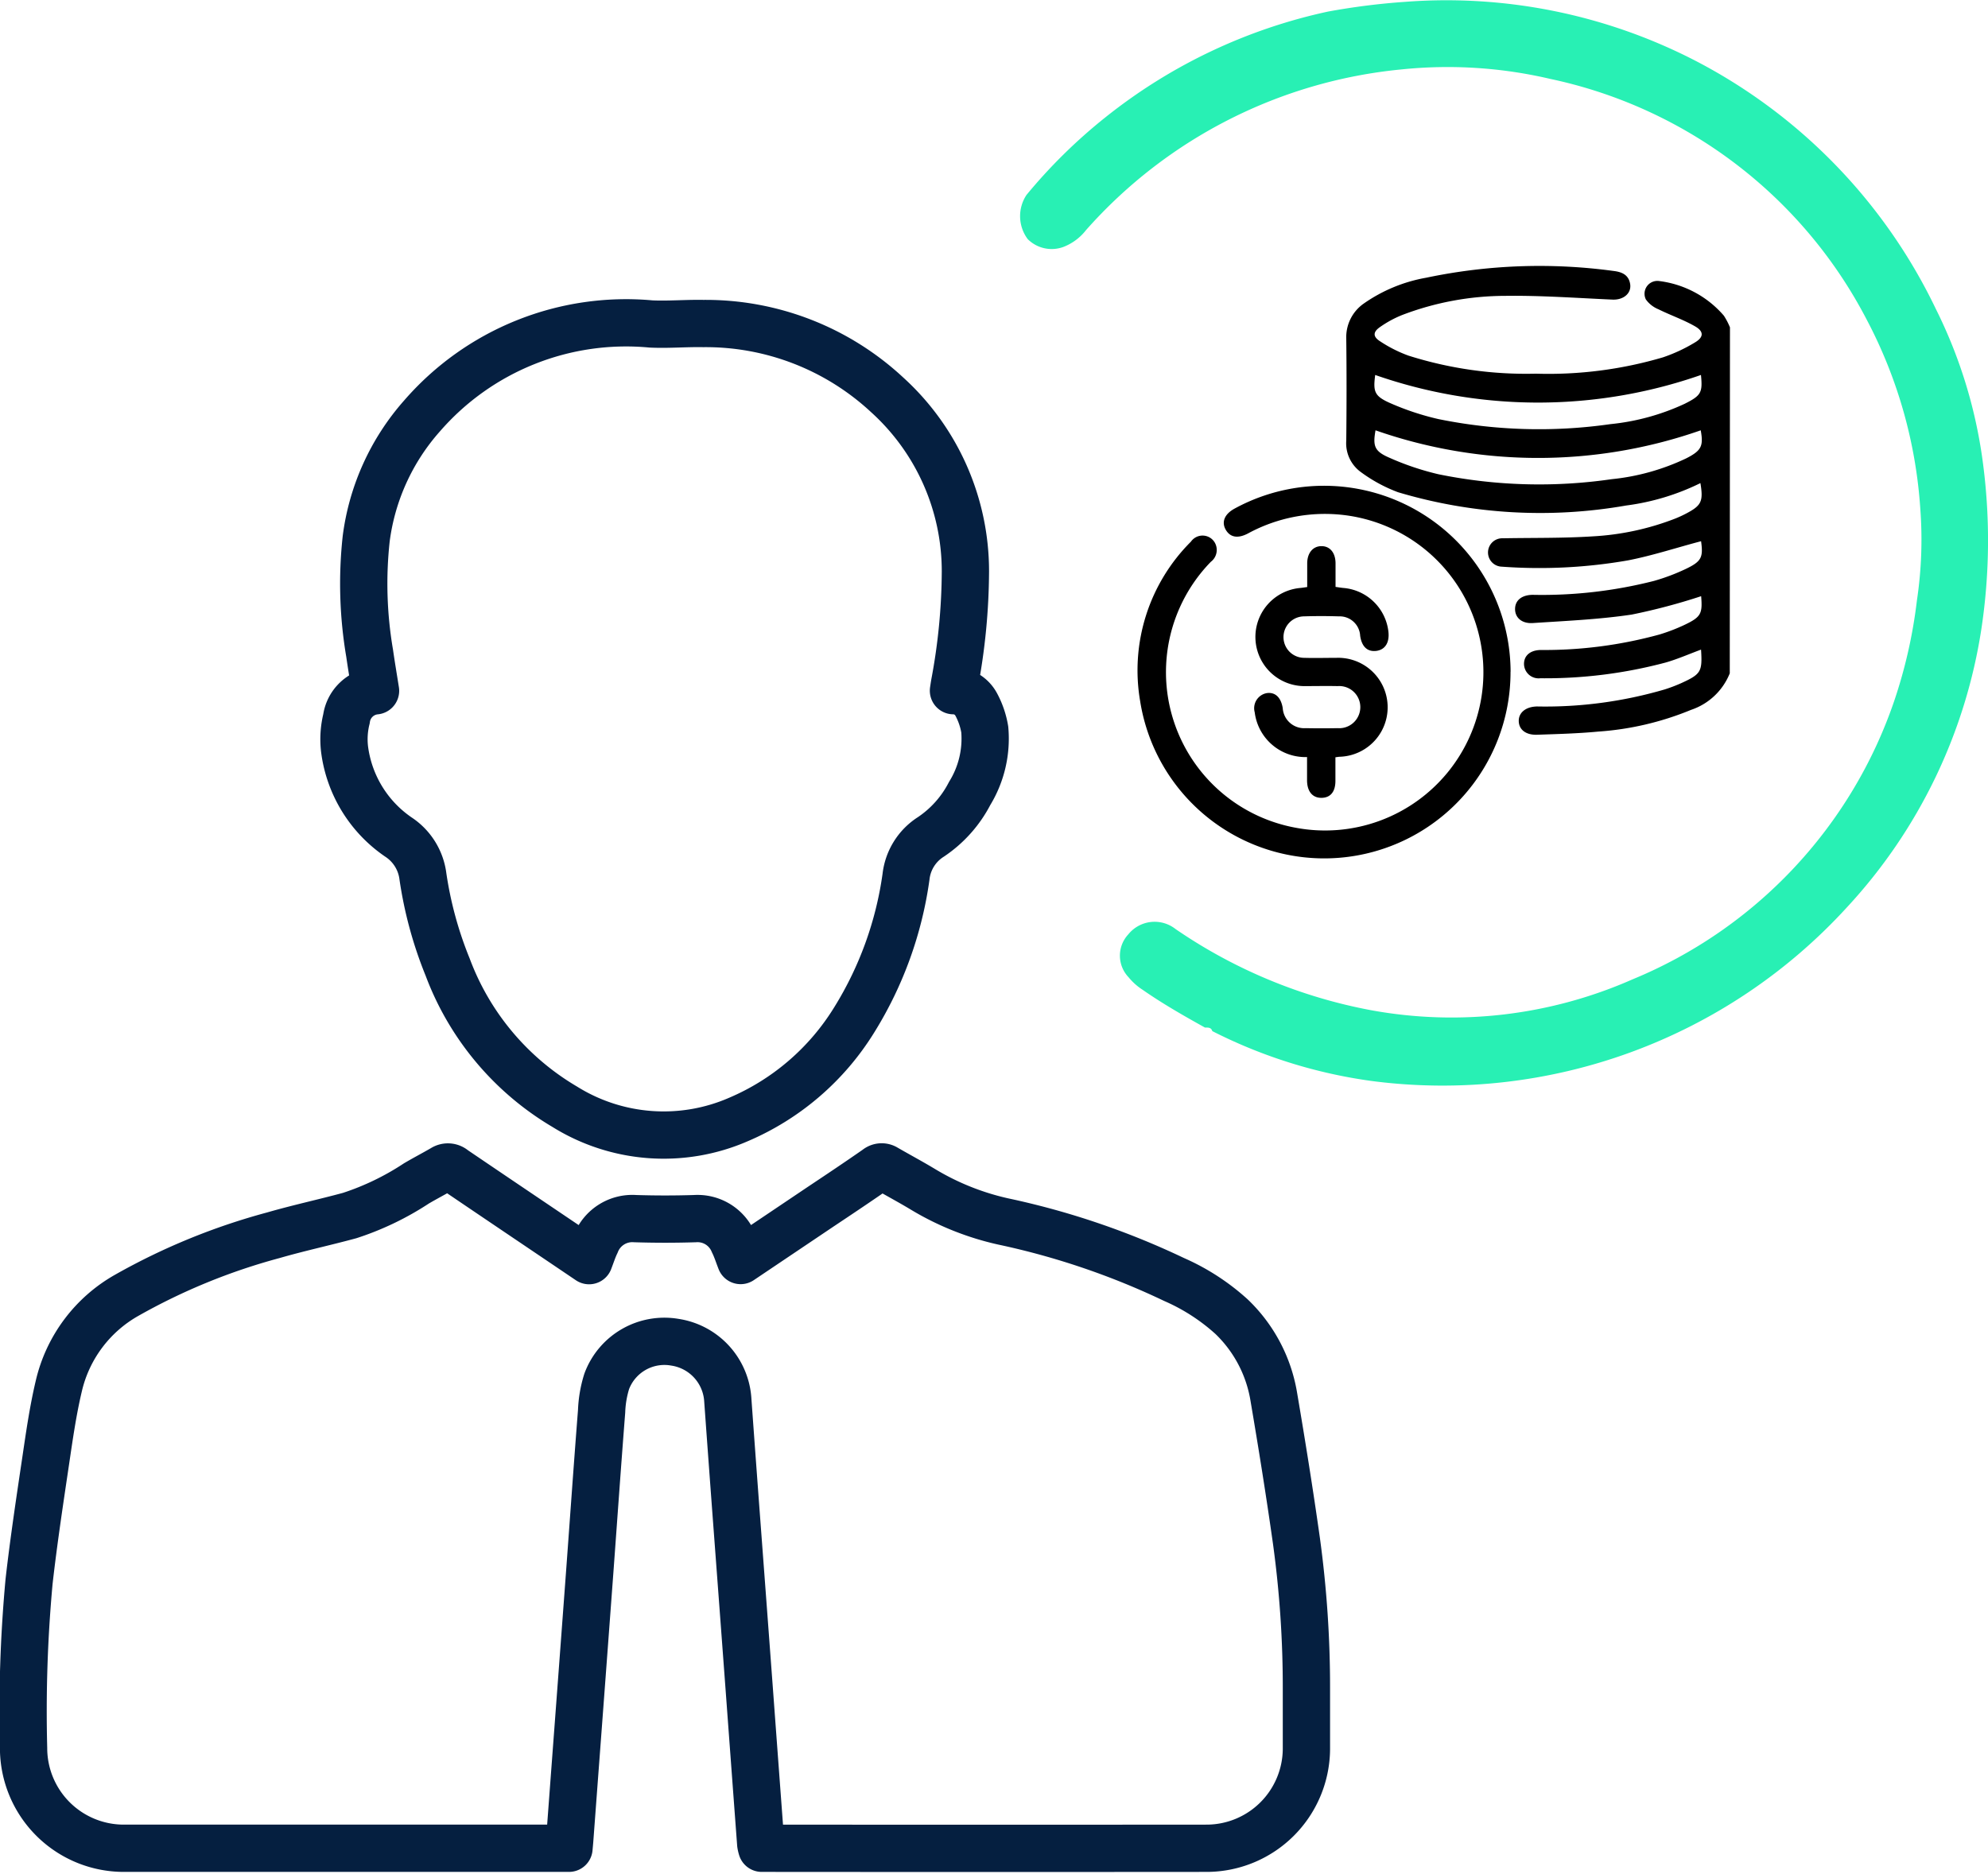 <svg xmlns="http://www.w3.org/2000/svg" xmlns:xlink="http://www.w3.org/1999/xlink" width="63.066" height="59.457" viewBox="0 0 63.066 59.457">
  <defs>
    <clipPath id="clip-path">
      <rect id="Rectangle_717" data-name="Rectangle 717" width="18.782" height="18.794" fill="none"/>
    </clipPath>
  </defs>
  <g id="Group_1428" data-name="Group 1428" transform="translate(9138.748 9435.009)">
    <g id="Group_1408" data-name="Group 1408" transform="translate(-9623.445 -16736.58)">
      <path id="Path_1663" data-name="Path 1663" d="M132.1,32.605c-.675-.375-1.345-.757-1.981-1.2a1.916,1.916,0,0,1-.448-.4.991.991,0,0,1-.007-1.36,1.073,1.073,0,0,1,1.5-.167,16.225,16.225,0,0,0,6.21,2.576,14.207,14.207,0,0,0,8.283-.98,14.675,14.675,0,0,0,8.3-8.823,15.688,15.688,0,0,0,.724-3.2,13.024,13.024,0,0,0,.108-2.9,14.969,14.969,0,0,0-1.7-6.008,14.751,14.751,0,0,0-10.042-7.64,14.267,14.267,0,0,0-4.721-.3A15.316,15.316,0,0,0,128.323,7.3a1.673,1.673,0,0,1-.711.532,1.075,1.075,0,0,1-1.14-.246,1.219,1.219,0,0,1-.039-1.4,16.88,16.88,0,0,1,2.5-2.46A17.076,17.076,0,0,1,135.991.369a21.747,21.747,0,0,1,2.447-.31,17.213,17.213,0,0,1,9.256,1.889A17.283,17.283,0,0,1,155.28,9.8a15.387,15.387,0,0,1,1.479,4.768,18.8,18.8,0,0,1-.027,5.348,16.7,16.7,0,0,1-4.262,8.862A17.374,17.374,0,0,1,137.4,34.3a15.888,15.888,0,0,1-5.072-1.585c-.036-.123-.138-.111-.233-.113" transform="translate(390.827 7301.571)" fill="#28f0b4"/>
      <path id="Path_1735" data-name="Path 1735" d="M17.3,48.377H3.188A3.179,3.179,0,0,1,0,45.2a44.879,44.879,0,0,1,.174-5.287c.146-1.286.34-2.566.53-3.846.116-.784.228-1.571.41-2.341a4.466,4.466,0,0,1,2.169-2.9,19.935,19.935,0,0,1,4.645-1.9c.8-.231,1.614-.406,2.417-.624a8.786,8.786,0,0,0,2.118-1.02c.279-.164.566-.313.846-.476a.281.281,0,0,1,.34.027c1.426.968,2.856,1.93,4.291,2.9.073-.189.132-.376.217-.551A1.24,1.24,0,0,1,19.4,28.4q.951.03,1.9,0a1.231,1.231,0,0,1,1.217.753c.091.181.152.377.23.576l2.528-1.7c.6-.4,1.2-.8,1.789-1.211a.24.24,0,0,1,.288-.021c.4.231.808.449,1.2.686a8.515,8.515,0,0,0,2.526,1.007A24.341,24.341,0,0,1,36.5,30.332a6.718,6.718,0,0,1,1.823,1.18,4.539,4.539,0,0,1,1.334,2.516c.26,1.53.506,3.063.723,4.6a34.167,34.167,0,0,1,.316,4.723c0,.628,0,1.256,0,1.884a3.17,3.17,0,0,1-3.133,3.142q-6.989.006-13.979,0h-.167a.944.944,0,0,1-.032-.137q-.185-2.481-.368-4.962-.211-2.837-.424-5.673-.128-1.72-.252-3.44a1.975,1.975,0,0,0-1.676-1.843A1.952,1.952,0,0,0,18.5,33.561a3.607,3.607,0,0,0-.163.951c-.133,1.7-.252,3.4-.377,5.1q-.243,3.281-.49,6.563-.073.978-.146,1.957c-.006.077-.014.155-.022.245M10.243,12.542a2.7,2.7,0,0,0-.061.958,3.988,3.988,0,0,0,1.708,2.792,1.751,1.751,0,0,1,.778,1.247,12.379,12.379,0,0,0,.785,2.88,8.662,8.662,0,0,0,3.709,4.428,5.937,5.937,0,0,0,5.515.408,7.994,7.994,0,0,0,3.68-3.171,11.645,11.645,0,0,0,1.637-4.533,1.721,1.721,0,0,1,.789-1.263,3.7,3.7,0,0,0,1.229-1.377,3.323,3.323,0,0,0,.48-2.03,2.556,2.556,0,0,0-.274-.8.825.825,0,0,0-.719-.432c.015-.1.024-.16.035-.224a19.612,19.612,0,0,0,.344-3.565,7.555,7.555,0,0,0-2.485-5.6A8.449,8.449,0,0,0,21.566,0c-.554-.011-1.11.04-1.662.014a8.571,8.571,0,0,0-7.265,2.919,7.276,7.276,0,0,0-1.77,3.895,13.152,13.152,0,0,0,.109,3.633c.056.391.122.78.187,1.192a1.031,1.031,0,0,0-.922.891" transform="translate(485.445 7311.836)" fill="none" stroke="#051f40" stroke-linecap="round" stroke-linejoin="round" stroke-width="1.5"/>
    </g>
    <g id="Group_1410" data-name="Group 1410" transform="translate(-9102.656 -9426.57)">
      <g id="Group_855" data-name="Group 855" clip-path="url(#clip-path)">
        <path id="Path_1748" data-name="Path 1748" d="M129.338,12.924a2.01,2.01,0,0,1-1.229,1.16,9.382,9.382,0,0,1-2.945.689c-.644.061-1.292.078-1.939.1-.358.012-.575-.164-.581-.431s.218-.46.583-.466a13.477,13.477,0,0,0,4.055-.543,5.009,5.009,0,0,0,.523-.2c.622-.285.666-.363.622-1.061-.375.138-.741.3-1.12.409a14.836,14.836,0,0,1-3.979.5.463.463,0,0,1-.517-.441c-.007-.272.19-.448.524-.456a13.771,13.771,0,0,0,3.782-.494,5.822,5.822,0,0,0,.76-.291c.55-.259.6-.361.553-.922a19.359,19.359,0,0,1-2.2.583c-1.036.155-2.089.2-3.136.269-.352.024-.567-.17-.567-.444s.209-.448.562-.451a14.38,14.38,0,0,0,3.846-.442,6.432,6.432,0,0,0,1-.376c.511-.243.563-.372.493-.883-.766.2-1.531.454-2.315.607a16.361,16.361,0,0,1-4.011.2.45.45,0,1,1,.034-.9c.956-.018,1.914,0,2.868-.062a8.484,8.484,0,0,0,2.6-.562,3.586,3.586,0,0,0,.357-.165c.479-.252.542-.386.446-.962a7.507,7.507,0,0,1-2.357.711,15.767,15.767,0,0,1-7.237-.422,4.835,4.835,0,0,1-1.177-.638,1.129,1.129,0,0,1-.464-1c.011-1.079.013-2.159,0-3.238a1.3,1.3,0,0,1,.554-1.109,4.951,4.951,0,0,1,1.985-.821,17.444,17.444,0,0,1,5.934-.215c.261.031.481.115.532.41s-.207.514-.555.5c-1.133-.05-2.267-.134-3.4-.119a9.209,9.209,0,0,0-3.275.607,3.444,3.444,0,0,0-.712.388c-.217.153-.219.3.006.444a4.276,4.276,0,0,0,.9.456,12.365,12.365,0,0,0,4.048.574,12.842,12.842,0,0,0,4.029-.518,5.125,5.125,0,0,0,1.014-.472c.282-.166.289-.348.008-.51-.37-.213-.781-.353-1.164-.543a.914.914,0,0,1-.4-.313.407.407,0,0,1,.415-.584,3.231,3.231,0,0,1,2.06,1.1,2.261,2.261,0,0,1,.193.37Zm-.914-9.466a15.677,15.677,0,0,1-10.334,0c-.07.533-.027.674.492.9a8.488,8.488,0,0,0,1.514.5,15.988,15.988,0,0,0,5.456.16,7.293,7.293,0,0,0,2.348-.642c.533-.265.58-.36.524-.92M118.1,5.215c-.087.493-.04.662.436.867a8.659,8.659,0,0,0,1.565.527,15.975,15.975,0,0,0,5.487.156,7.159,7.159,0,0,0,2.372-.663c.483-.247.546-.391.457-.888a15.618,15.618,0,0,1-10.317,0" transform="translate(-110.556 0)"/>
        <path id="Path_1749" data-name="Path 1749" d="M11.827,129.282a5.911,5.911,0,0,1-11.75.933,5.766,5.766,0,0,1,1.612-5.059.449.449,0,0,1,.758.034.471.471,0,0,1-.127.606,5.018,5.018,0,0,0,2.7,8.439,5.022,5.022,0,1,0,1.526-9.922,5.111,5.111,0,0,0-3.043.581c-.323.172-.569.13-.71-.115s-.042-.5.291-.677a5.919,5.919,0,0,1,8.745,5.182" transform="translate(0 -116.41)"/>
        <path id="Path_1750" data-name="Path 1750" d="M67.317,164.132a1.621,1.621,0,0,1-1.67-1.419.487.487,0,0,1,.389-.611c.264-.033.445.139.5.479a.68.68,0,0,0,.727.634q.507.01,1.013,0a.669.669,0,1,0,0-1.334c-.356-.008-.713,0-1.07,0a1.56,1.56,0,0,1-.112-3.114c.064-.006.127-.017.218-.029,0-.262,0-.513,0-.763.005-.325.186-.535.453-.535s.442.206.446.537c0,.243,0,.487,0,.756.09.012.17.027.25.034a1.567,1.567,0,0,1,1.428,1.395c.035.333-.1.557-.371.6-.29.042-.475-.126-.526-.478a.651.651,0,0,0-.678-.616c-.366-.011-.732-.012-1.1,0a.658.658,0,1,0,.007,1.316c.337.01.676,0,1.013,0a1.57,1.57,0,1,1,.12,3.138c-.037,0-.074.008-.147.017,0,.249,0,.5,0,.749,0,.346-.158.534-.439.538s-.457-.194-.461-.549c0-.242,0-.485,0-.741" transform="translate(-61.935 -148.551)"/>
      </g>
    </g>
  </g>
</svg>
